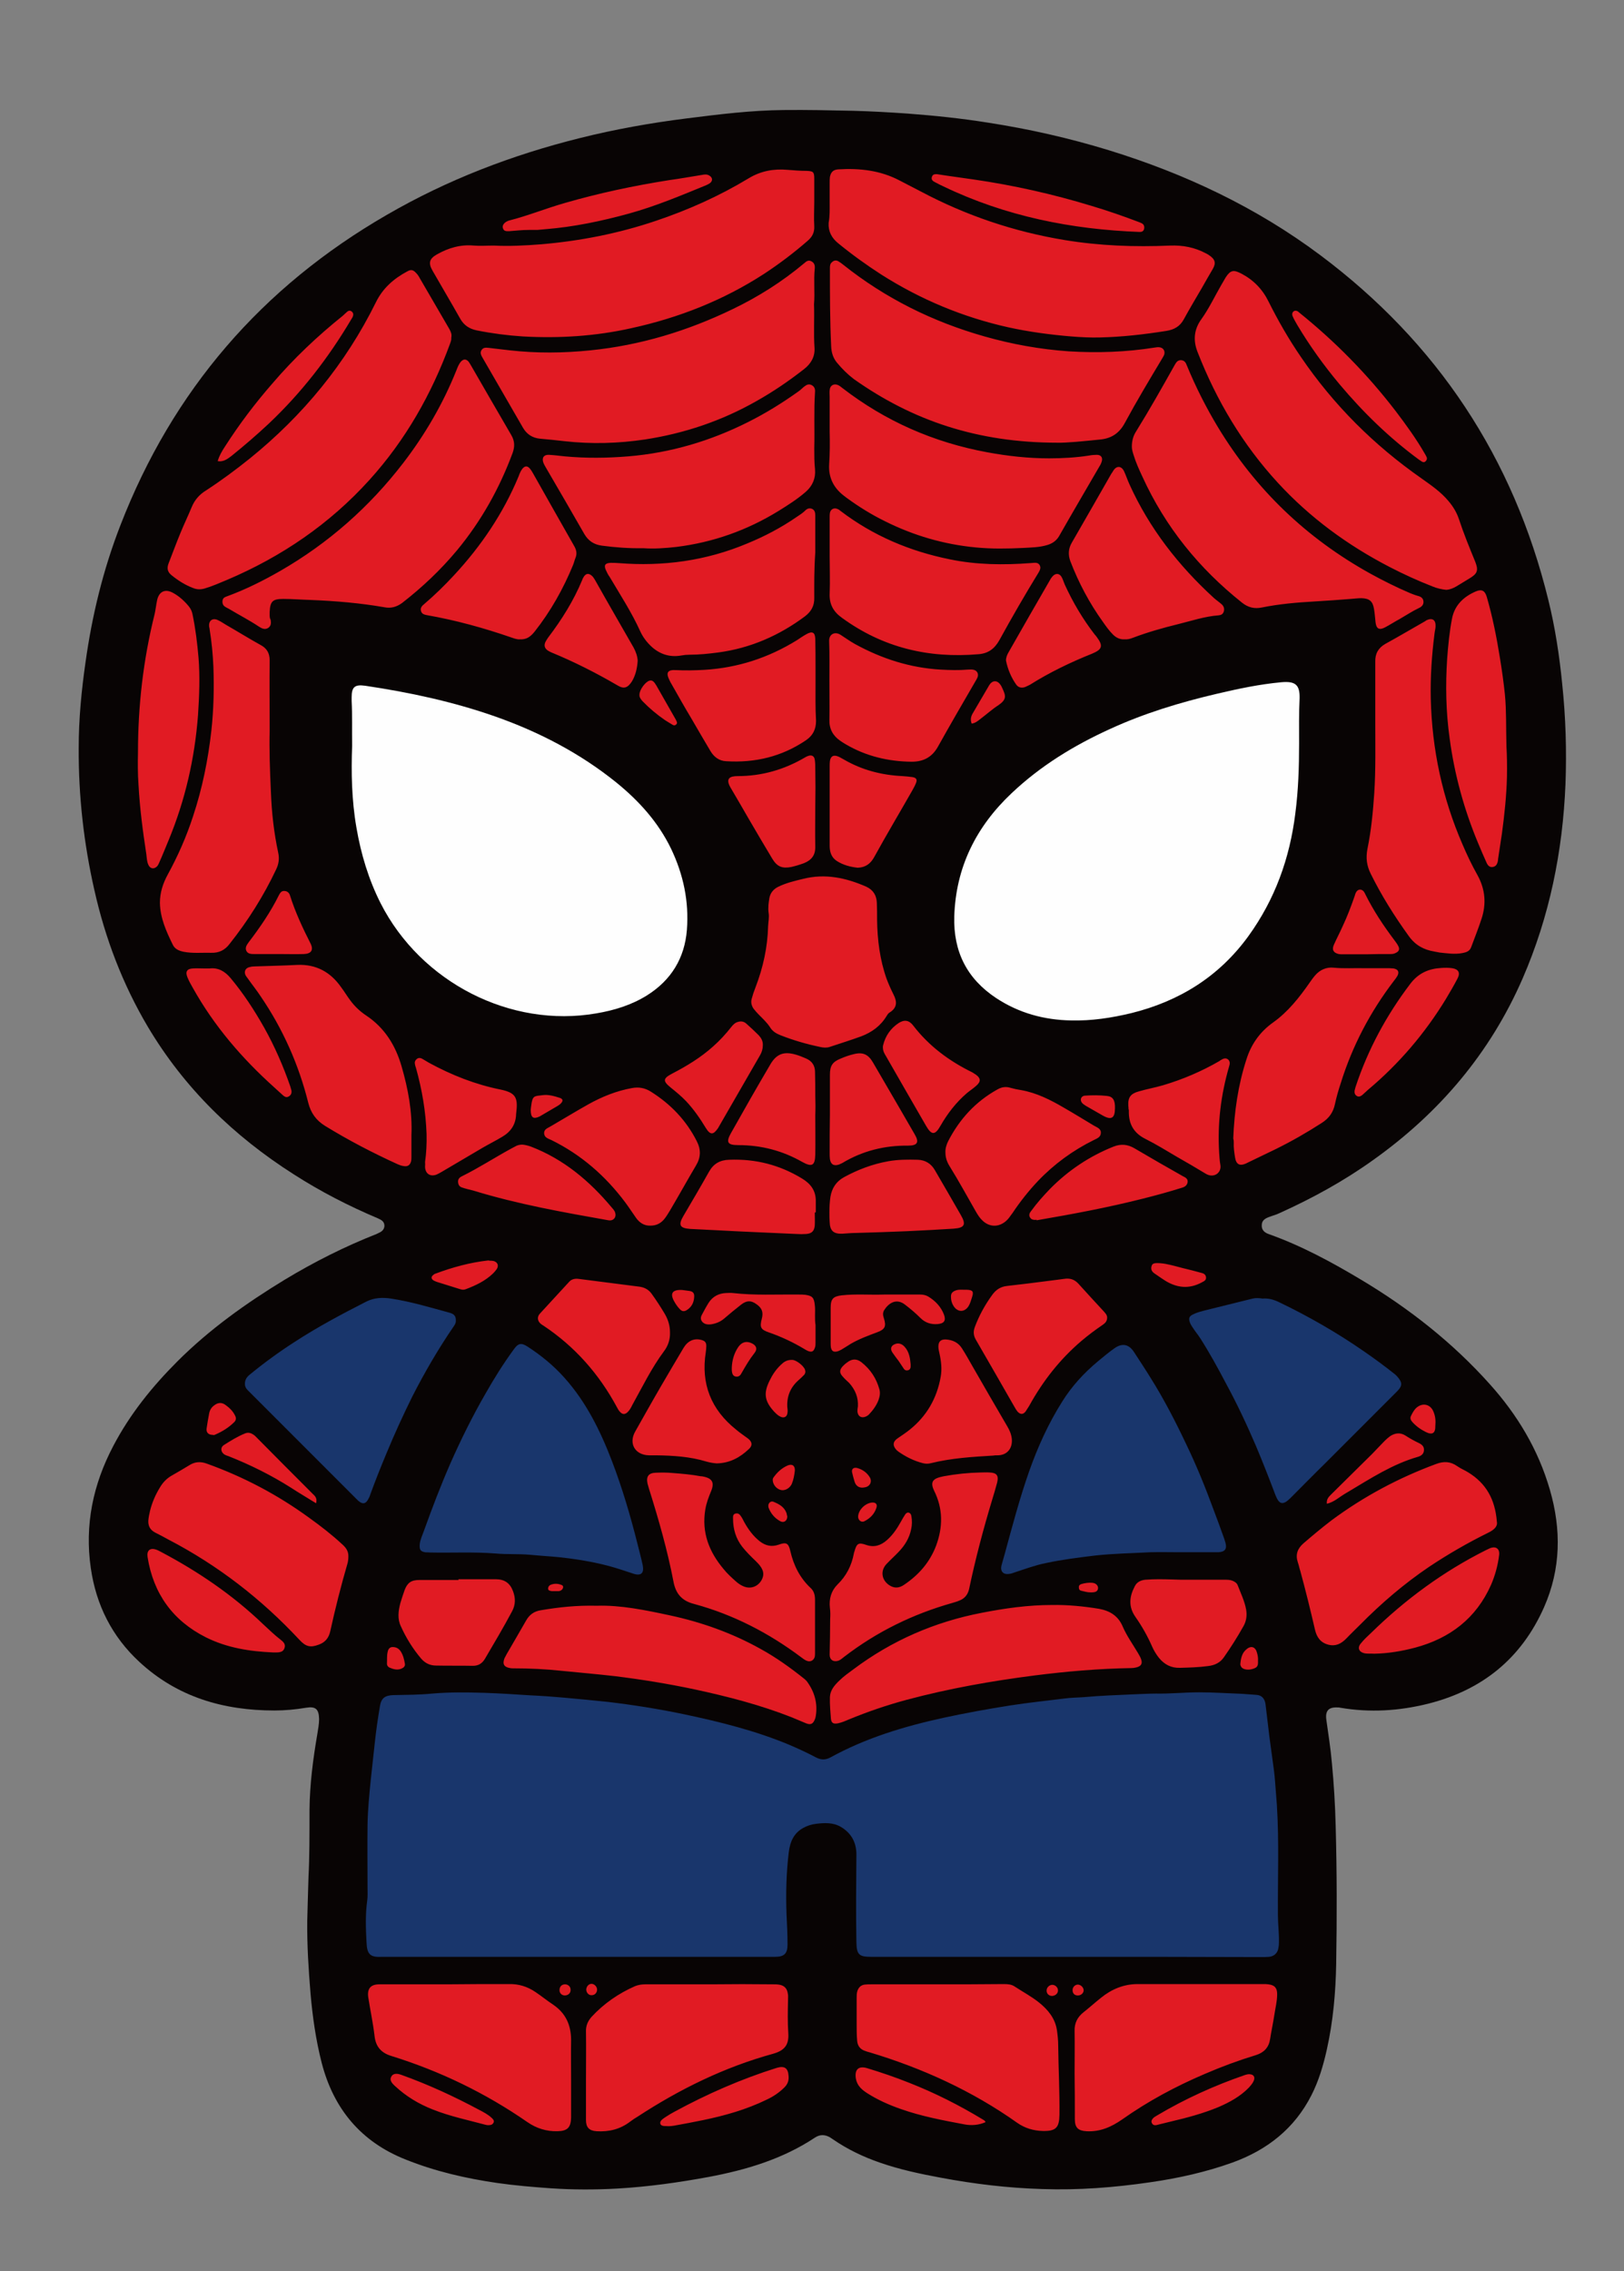 <?xml version="1.0" encoding="utf-8"?>
<!-- Generator: Adobe Illustrator 24.2.0, SVG Export Plug-In . SVG Version: 6.00 Build 0)  -->
<svg version="1.1" id="Layer_1" xmlns="http://www.w3.org/2000/svg" xmlns:xlink="http://www.w3.org/1999/xlink" x="0px" y="0px"
	 viewBox="0 0 643.8 899.8" style="enable-background:new 0 0 643.8 899.8;" xml:space="preserve">
<rect x="0" y="0" width="643.8" height="899.8" fill="#808080" stroke="none"/>
<style type="text/css">
	.st0{fill:#080404;}
	.st1{fill:#E11B23;}
	.st2{fill:#19366C;}
	.st3{fill:#FEFEFE;}
</style>
<g>
	<path class="st0" d="M500.2,485.4c-0.1,1.7,0.8,2.9,2.9,3.6c12.9,4.6,24.9,11.1,36.6,18.1c18.9,11.3,36.1,24.8,50.8,41.2
		c11,12.2,19.3,26,23.9,41.9c4.6,15.8,4.4,31.4-2.3,46.6c-9,20.3-24.5,32.8-45.9,38.2c-11.6,2.9-23.2,3.6-34.9,1.6
		c-0.3-0.1-0.6-0.1-1-0.1c-3.6-0.2-5,1.3-4.5,4.9c0.8,5.7,1.7,11.4,2.2,17.1c0.8,8.4,1.3,16.7,1.5,25.1c0.5,18.1,0.5,36.3,0.2,54.4
		c-0.2,11.4-1.2,22.8-3.7,34c-1.4,6.3-3.2,12.4-6.1,18.1c-6.7,13.2-17.5,21.7-31.3,26.7c-10.6,3.8-21.4,6.2-32.5,7.8
		c-14.3,2.1-28.6,3.2-43,2.7c-13.5-0.4-26.9-2-40.2-4.5c-8.1-1.5-16.1-3.2-23.9-5.9c-6.7-2.3-13-5.3-18.8-9.3
		c-0.4-0.3-0.8-0.5-1.2-0.8c-2-1.1-3.9-1.2-5.9,0.1c-12.8,8.5-27.2,12.8-42.1,15.6c-11.9,2.2-24,3.9-36.1,4.6
		c-8.9,0.5-17.7,0.5-26.6-0.1c-7.1-0.5-14.2-1.1-21.2-2.1c-12.4-1.8-24.6-4.6-36.3-9.3c-17.7-7-28.6-20.1-33.3-38.4
		c-2.3-9-3.6-18.2-4.4-27.4c-0.8-9.6-1.4-19.1-1.3-28.7c0.1-5,0.3-10.1,0.5-17.6c0.4-7.2,0.4-16.9,0.4-26.5
		c0.1-10.1,1.4-20.1,3.1-30c0.3-2,0.7-3.9,0.7-5.9c-0.1-3.9-1.3-5.1-5.1-4.5c-4.2,0.7-8.4,1.1-12.6,1.1c-20.2,0-38.5-5.3-53.6-19.3
		c-10.8-10-17.1-22.5-19.2-37.1c-2.5-17.1,0.9-33.2,8.9-48.4c6.6-12.6,15.4-23.5,25.4-33.5c12.7-12.7,27.3-23.1,42.6-32.4
		c11.6-7,23.7-13.1,36.4-18.1c0.1-0.1,0.3-0.1,0.4-0.2c1.4-0.6,2.6-1.3,2.7-3c0-1.8-1.3-2.4-2.6-3c-11.6-4.9-22.7-10.6-33.3-17.4
		C92.6,450.1,73,431,58.6,406.8c-10-16.9-16.9-35-21.2-54.2c-4.2-18.5-6.3-37.3-6.2-56.3c0-11.4,1.1-22.7,2.7-33.9
		c2.6-18.6,7-36.7,13.8-54.2c20.7-53.5,56.1-94.5,105.7-123.1c24-13.9,49.6-23.7,76.5-30.4c14-3.5,28.1-6,42.4-7.8
		c12.8-1.6,25.5-3.2,38.4-3.3c9.2-0.1,18.4,0.1,27.6,0.3c7.2,0.2,14.4,0.6,21.5,1.1c10.7,0.8,21.3,1.9,31.9,3.6
		c16.2,2.5,32.1,6.1,47.8,10.9c30.2,9.3,58.5,22.6,83.9,41.6c46.4,34.7,76.6,80.3,90.4,136.6c2.7,10.9,4.4,22.1,5.5,33.3
		c1.4,13.2,1.8,26.5,1.3,39.7c-1.1,26.6-6.3,52.4-17,77c-12.9,29.6-33,53.2-59.1,71.8c-11.7,8.4-24.3,15.3-37.4,21.2
		c-1.2,0.6-2.5,0.9-3.8,1.4C501.6,482.7,500.2,483.5,500.2,485.4z"/>
	<path class="st1" d="M328.9,80.4c0-2.6,0-5.3,0-7.9c0-0.8,0-1.6,0.1-2.4c0.4-2,1.4-2.9,3.4-3c8.4-0.5,16.6,0.4,24.2,4.4
		c2.8,1.5,5.7,2.9,8.5,4.4c17.9,9.5,36.9,15.9,56.9,19.2c13.9,2.3,27.8,2.8,41.8,2.2c5.1-0.2,9.8,0.7,14.3,3.1
		c0.4,0.2,0.8,0.4,1.2,0.7c2.4,1.6,2.9,3.1,1.4,5.6c-1.4,2.4-2.8,4.8-4.2,7.3c-2.4,4.1-4.9,8.3-7.2,12.5c-1.5,2.8-3.8,4.1-6.9,4.6
		c-8.8,1.4-17.6,2.4-26.4,2.6c-3.7,0.1-7.5-0.1-11.3-0.4c-8.4-0.7-16.7-1.8-24.9-3.6c-18-4-34.8-11-50.4-20.9
		c-5.9-3.8-11.6-7.9-17.1-12.4c-2.6-2.1-4-4.7-3.8-8.1C329,85.6,328.9,83,328.9,80.4z M187.9,97.3c-5.3-0.5-10.1,0.9-14.7,3.5
		c-3,1.7-3.5,3.4-1.7,6.5c3.6,6.3,7.3,12.5,10.9,18.9c1.5,2.7,3.7,4.1,6.6,4.7c6,1.2,12.1,2,18.3,2.4c14.5,0.8,28.9-0.1,43.1-3.3
		c18.7-4.1,36.3-11,52.5-21.5c6.1-4,11.9-8.4,17.4-13.2c1.7-1.5,2.6-3.2,2.5-5.6c-0.2-3.3,0-6.6,0-9.8c0-3,0-6.1,0-9.1
		c0-2.7-0.4-3-3.1-3.1c-2.5,0-4.9-0.2-7.4-0.4c-5.5-0.5-10.7,0.4-15.6,3.4c-11.6,7-23.9,12.5-36.7,16.8c-14.8,5-30.1,8-45.6,9.3
		c-6.3,0.5-12.6,0.8-18.6,0.5C192.9,97.3,190.4,97.5,187.9,97.3z M178.1,130.3c-3.9-6.7-7.8-13.4-11.7-20.1
		c-0.4-0.8-0.9-1.5-1.5-2.1c-1.1-1.2-2-1.4-3.4-0.6c-5.4,2.9-9.7,6.6-12.5,12.3c-12,24.3-28.9,44.8-49.9,61.8
		c-5.6,4.5-11.4,8.8-17.4,12.7c-2.6,1.6-4.5,3.7-5.7,6.6c-1.4,3.4-3,6.7-4.4,10.1c-1.7,4.1-3.2,8.2-4.8,12.3
		c-0.7,1.9-0.4,3.3,1.2,4.6c2.6,2.1,5.4,3.9,8.6,5.1c1.5,0.6,2.9,0.6,4.4,0.2c3.1-0.9,6-2.2,8.9-3.4c21.7-9.2,40.8-22.2,56.6-39.7
		c14.3-15.8,24.6-34,31.9-53.9c0.3-0.8,0.6-1.7,0.5-2.4C179.2,132.4,178.7,131.4,178.1,130.3z M577.4,232.3c1.7-1,3.4-2.1,5.1-3.1
		c3.2-1.9,3.7-3.2,2.3-6.7c-2.3-5.6-4.6-11.2-6.5-17c-0.9-2.6-2.3-4.9-4.1-7c-3-3.6-6.8-6.2-10.6-8.9
		c-18.9-13.2-34.9-29.1-47.9-48.2c-4.8-7-9-14.3-12.8-21.9c-2.4-4.9-6-8.6-10.8-11.1c-3.1-1.6-4.3-1.4-6.2,1.5
		c-0.6,1-1.2,2.1-1.8,3.1c-2.6,4.5-4.8,9.2-7.8,13.4c-3,4.1-3.4,8.5-1.5,13.2c7.5,19.2,17.9,36.6,31.8,51.7
		c12.7,13.8,27.6,24.7,44.2,33.3c5.6,2.9,11.3,5.5,17.2,7.8c1.7,0.7,3.5,1.1,5.3,1.3C574.9,233.6,576.2,233,577.4,232.3z
		 M436.5,174.1c4.3-0.5,7.3-2.6,9.4-6.5c4.7-8.7,9.8-17.2,14.9-25.7c0.2-0.4,0.5-0.8,0.7-1.3c0.5-1.5-0.3-2.8-1.8-3
		c-0.6-0.1-1.3,0-1.9,0.1c-11.3,1.8-22.7,2.2-34.1,1.5c-11.4-0.8-22.5-2.8-33.4-5.9c-20.5-5.8-39.3-15.1-56-28.4
		c-0.6-0.5-1.3-1-2-1.4c-0.9-0.5-1.7-0.3-2.4,0.3c-0.9,0.7-0.9,1.6-0.9,2.6c0,10.3,0,20.6,0.5,30.9c0.1,2.4,0.8,4.6,2.3,6.4
		c2,2.4,4.2,4.6,6.7,6.5c23.2,16.4,49,25.2,80.7,25.2C422.8,175.5,429.7,174.8,436.5,174.1z M323,106.3c0.1-1.2-0.2-2.2-1.4-2.8
		c-1.2-0.6-2,0.1-2.8,0.8c-8.7,7.3-18.2,13.3-28.4,18.2c-17.8,8.6-36.5,14.3-56.3,16.3c-10.7,1.1-21.4,1.2-32,0
		c-2.9-0.3-5.7-0.7-8.6-1c-1-0.1-2-0.1-2.6,0.9c-0.6,0.9-0.3,1.8,0.2,2.7c5.4,9.4,10.9,18.8,16.3,28.2c1.5,2.5,3.7,3.9,6.6,4.2
		c3.3,0.3,6.5,0.6,9.8,1c10.7,1.2,21.4,0.9,32-0.7c15.6-2.4,30.4-7.4,44.1-15.2c6.6-3.7,12.9-8,18.9-12.7c2.7-2.1,4.3-4.9,4.1-8.3
		c-0.4-5.7,0-11.3-0.2-17.4C323.1,116,322.5,111.1,323,106.3z M449.4,180.3c0.9,3,2.2,5.8,3.5,8.6c9.1,19.9,22.4,36.3,39.5,49.9
		c2.4,1.9,4.9,2.5,7.8,1.9c6.9-1.4,13.9-2,20.9-2.4c4.8-0.3,9.6-0.6,14.3-1c1.4-0.1,2.9-0.3,4.3-0.3c3.2,0.1,4.5,1.2,5,4.3
		c0.3,1.7,0.4,3.5,0.6,5.2c0.3,2.7,1.5,3.3,3.9,2c1.9-1,3.7-2.2,5.6-3.2c2.6-1.5,5-3.1,7.7-4.4c1.1-0.5,1.9-1.3,1.8-2.6
		c-0.1-1.3-1-1.9-2.2-2.2c-1.1-0.3-2.1-0.7-3.1-1.1c-5.4-2.3-10.6-4.9-15.7-7.7c-25.3-14-45.5-33.3-60.5-58.1
		c-4.7-7.8-8.8-15.9-12.3-24.4c-0.4-1.1-0.9-2-2.3-2.1c-1.3,0-1.8,0.7-2.4,1.7c-5,8.9-10,17.8-15.4,26.5c-1.1,1.7-1.7,3.6-1.7,6.1
		C448.7,178,449,179.1,449.4,180.3z M106.9,243.5c0-0.3,0-0.6,0-1c0.2-4.3,1.2-5.2,5.4-5.2c3.6,0,7.2,0.3,10.8,0.4
		c9.8,0.4,19.6,1.2,29.3,2.9c2.6,0.5,4.8-0.1,7-1.7c8-6.2,15.3-13.1,21.8-20.9c9.6-11.6,16.8-24.5,22-38.5c0.9-2.5,0.9-4.7-0.5-7.1
		c-5.4-9.2-10.7-18.5-16.1-27.8c-0.3-0.5-0.6-1-0.9-1.4c-1-1-1.9-1-2.9,0c-0.9,1-1.4,2.3-1.9,3.6c-5.3,13.2-12.4,25.4-21.1,36.7
		c-13.4,17.4-29.6,31.7-48.7,42.7c-6.8,3.9-13.8,7.4-21.2,10.1c-0.9,0.3-1.6,0.7-1.7,1.8c-0.1,1.1,0.3,1.9,1.2,2.4
		c0.4,0.2,0.8,0.5,1.3,0.7c4,2.4,8.1,4.5,12,7.1c1.1,0.7,2.3,1.3,3.6,0.5c1.2-0.8,1.2-2,1-3.2C106.9,244.9,106.9,244.2,106.9,243.5
		C106.8,243.5,106.9,243.5,106.9,243.5z M328.7,184c-0.3,5.1,1.7,9.2,5.7,12.3c0.4,0.3,0.9,0.7,1.3,1c4.8,3.5,9.8,6.6,15.1,9.2
		c11.4,5.7,23.4,9.2,36.1,10.4c6.2,0.6,12.4,0.5,18.7,0.2c3.3-0.2,6.5-0.2,9.7-1.2c1.9-0.6,3.4-1.6,4.5-3.4
		c5.3-9.3,10.7-18.5,16.1-27.8c0.4-0.6,0.7-1.3,0.9-2c0.4-1.5-0.4-2.5-2-2.5c-1,0-2.1,0.1-3.1,0.3c-5.2,0.8-10.5,1.1-15.8,1.1
		c-8.2,0-16.4-0.9-24.5-2.4c-21.2-3.9-40.4-12.3-57.5-25.5c-0.5-0.4-1-0.8-1.6-1.1c-1.7-0.8-3.3,0.1-3.4,2c-0.1,0.9,0,1.8,0,2.6
		c0,4.6,0,9.1,0,13.7C329,175.3,329,179.6,328.7,184z M268.1,216.7c14.6-1.8,28.1-6.6,40.6-14.3c3.7-2.3,7.5-4.7,10.8-7.6
		c2.6-2.3,3.9-5.3,3.6-8.8c-0.3-2.8-0.3-5.6-0.3-8.4c0.2-7.4-0.2-14.9,0.3-22.3c0.1-1.1-0.2-2.1-1.3-2.7c-1.1-0.6-2-0.2-2.9,0.5
		c-0.8,0.6-1.5,1.4-2.4,2c-6.3,4.5-12.9,8.6-19.9,12.1c-14.9,7.5-30.7,12.2-47.4,13.6c-8.5,0.7-16.9,0.8-25.4,0
		c-2.1-0.2-4.1-0.5-6.2-0.6c-2-0.1-2.9,1.2-2.2,3.1c0.3,0.8,0.8,1.6,1.2,2.3c5,8.6,10.1,17.3,15,25.9c1.6,2.8,3.9,4.3,7.1,4.7
		c5.3,0.7,10.6,1.1,16.3,1C259.3,217.5,263.7,217.2,268.1,216.7z M106.9,261.6c0-2.8-1.1-4.7-3.5-6c-4.7-2.6-9.2-5.4-13.9-8.1
		c-1-0.6-2-1.3-3.1-1.8c-2-1-3.7,0.1-3.5,2.4c0,0.4,0.2,0.8,0.2,1.2c0.8,5,1.3,10,1.5,15c0.3,8.4,0.1,16.8-0.8,25.1
		c-1.3,11.6-3.6,23-7.3,34.1c-2.6,8-6,15.7-10,23c-1.9,3.5-3.1,7.1-3.1,11.2c0.1,6,2.5,11.3,5.1,16.6c0.8,1.7,2.4,2.4,4.3,2.8
		c3.6,0.7,7.3,0.3,11,0.4c3,0.1,5.4-1.1,7.2-3.5c7.3-9.2,13.5-19,18.5-29.6c1-2.1,1.3-4.2,0.8-6.5c-1.7-7.9-2.6-15.9-2.9-24
		c-0.4-8.6-0.7-17.2-0.5-24.3C106.9,279.2,106.8,270.4,106.9,261.6z M544.8,314.2c-0.5,7.4-1.2,14.8-2.7,22.1
		c-0.7,3.6-0.3,6.7,1.3,9.9c4.3,8.7,9.4,16.8,15.1,24.7c2.6,3.6,5.9,5.4,10.1,6.1c0.7,0.1,1.4,0.3,2.1,0.4c3,0.3,6,0.8,9.1,0.2
		c1.5-0.3,2.8-0.7,3.4-2.3c1.4-3.8,2.9-7.5,4.1-11.2c2-6,1.5-11.8-1.6-17.4c-2.2-3.9-4.1-7.9-5.9-12.1c-8-18.4-12.1-37.6-12.6-57.7
		c-0.2-8.7,0.4-17.4,1.5-26c0.1-0.9,0.4-1.9,0.4-2.8c0.1-2.5-1.3-3.4-3.5-2.4c-0.2,0.1-0.4,0.2-0.6,0.4c-5.3,3-10.5,6.1-15.8,9
		c-2.8,1.6-4.1,3.9-4,7.1c0,8,0,16,0,24C545.2,295.5,545.4,304.8,544.8,314.2z M371.3,786.2c-8.6,0-17.3,0-25.9,0
		c-0.9,0-1.8,0-2.6,0.1c-1.5,0.2-2.4,1.1-2.9,2.5c-0.3,0.9-0.3,1.9-0.3,2.8c0,3.4,0,6.7,0,10.1c0,2.3,0,4.6,0.2,6.9
		c0.2,2.1,1.3,3.4,3.2,4c0.5,0.2,1.1,0.4,1.6,0.5c21,6.3,40.8,15.3,58.7,28c3,2.1,6.4,3.1,10.1,3.2c5.2,0.1,6.5-1.3,6.6-6.4
		c0.1-9.1-0.4-18.2-0.5-27.3c0-2.1-0.2-4.1-0.5-6.2c-0.7-4.7-3.5-8.1-7.1-11c-3-2.4-6.4-4.2-9.6-6.3c-1.3-0.9-2.8-1-4.4-1
		C389,786.2,380.1,786.2,371.3,786.2C371.3,786.2,371.3,786.2,371.3,786.2z M281.5,786.2c-8.6,0-17.1,0-25.7,0c-1.4,0-2.7,0.2-4,0.7
		c-6.6,2.9-12.4,6.9-17.3,12.2c-1.5,1.7-2.3,3.6-2.2,5.9c0.1,6.2,0,12.5,0,18.7c0,5.4,0,10.9,0,16.3c0,2.9,1.3,4.2,4.2,4.4
		c4.9,0.3,9.4-0.8,13.3-3.8c0.9-0.7,2-1.4,3-2c16.7-10.9,34.4-19.6,53.7-24.9c4.6-1.3,6.3-3.6,6-8.1c-0.3-4.5-0.2-8.9-0.1-13.4
		c0-0.8,0.1-1.6-0.1-2.4c-0.3-2.1-1.5-3.2-3.6-3.5c-0.6-0.1-1.3-0.1-1.9-0.1C298.5,786.1,290,786.1,281.5,786.2
		C281.5,786.1,281.5,786.2,281.5,786.2z M177,786.2c-8.9,0-17.7,0-26.6,0c-3.5,0-4.9,1.7-4.4,5.2c0.8,5.1,1.9,10.2,2.5,15.4
		c0.5,4.2,2.7,6.6,6.7,7.8c19.3,6,37.3,14.7,53.9,26.2c3.6,2.5,7.6,3.7,11.9,3.6c3.9-0.1,5.3-1.4,5.4-5.4c0-4.9,0-9.8,0-14.6
		c0-5.4-0.1-10.7,0-16.1c0-5.9-2.1-10.7-7.2-14.1c-2.4-1.6-4.6-3.4-7-5c-3.1-2.1-6.6-3.2-10.4-3.1
		C193.4,786.1,185.2,786.1,177,786.2C177,786.1,177,786.1,177,786.2z M426.1,839.6c0,3.4,1.3,4.6,4.6,4.8c5.4,0.3,9.9-1.7,14.2-4.7
		c10.2-7.2,21.2-13.1,32.7-18c6.7-2.9,13.5-5.4,20.4-7.5c3.1-1,5-3,5.5-6.3c0.5-3.2,1.2-6.4,1.7-9.7c0.4-2.7,1.1-5.3,1.1-8.1
		c0-2.5-1-3.6-3.5-3.9c-0.6-0.1-1.3-0.1-1.9-0.1c-7.4,0-14.9,0-22.3,0c-9.2,0-18.4,0-27.6,0c-5.5,0-10.3,2-14.5,5.4
		c-2.4,1.9-4.6,3.9-7,5.8c-2.4,1.9-3.6,4.3-3.5,7.4c0.1,5.6,0,11.2,0,16.8C426.1,827.6,426.1,833.6,426.1,839.6z M582.1,583.4
		c-1.4-0.9-3-1.5-4.4-2.5c-2.7-1.9-5.3-2-8.3-0.9c-14.9,5.5-28.8,12.9-41.6,22.4c-3.8,2.9-7.5,6-11.1,9.1c-2.4,2.1-3.2,4.5-2.2,7.5
		c0.4,1.1,0.6,2.3,1,3.5c2.1,7.7,4,15.4,5.8,23.2c0.7,3,2.2,5.1,5.2,5.9c2.9,0.8,5.1-0.3,7.1-2.3c1.8-1.9,3.7-3.7,5.6-5.6
		c8.4-8.5,17.4-16.2,27.3-22.9c7.5-5,15.3-9.5,23.4-13.5c2.3-1.1,3.9-2.5,3.5-4.4C592.7,594,589.1,587.7,582.1,583.4z M135.6,611.8
		c-4.1-3.8-8.5-7.2-13.1-10.5c-12.5-9.1-26-16.2-40.5-21.4c-2.4-0.9-4.7-0.8-6.9,0.6c-2.3,1.4-4.5,2.7-6.8,4c-2.2,1.2-3.8,2.9-5,5
		c-1.7,2.8-3,5.8-3.8,9c-0.3,1.3-0.6,2.6-0.7,4c-0.1,2.2,0.8,3.7,2.7,4.7c1.8,0.9,3.5,1.8,5.3,2.8c19.6,10.2,36.8,23.5,51.9,39.7
		c2.5,2.7,4.3,3.2,7.7,1.9c2.5-0.9,3.9-2.6,4.5-5.2c2-9.1,4.3-18.2,6.9-27.1c0.2-0.8,0.3-1.6,0.3-2.6
		C138.2,614.6,137.1,613.1,135.6,611.8z M389.2,639c-18.7,3.6-35.7,11-50.9,22.4c-1.9,1.4-3.9,2.8-5.6,4.5c-1.9,1.8-3.6,3.8-3.7,6.5
		c-0.1,2.9,0.2,5.7,0.4,8.6c0.2,1.7,1,2.1,2.7,1.8c1.5-0.3,2.9-0.9,4.3-1.5c7.5-3.1,15.1-5.7,22.9-7.8c16.8-4.5,33.8-7.5,51-9.7
		c12.7-1.6,25.4-2.7,38.2-2.9c0.7,0,1.4-0.1,2.1-0.3c1.9-0.5,2.4-1.6,1.7-3.4c-0.3-0.8-0.8-1.6-1.2-2.3c-2-3.4-4.4-6.7-6-10.4
		c-1.8-4.3-5.1-6.3-9.5-7.1c-6.2-1-12.4-1.6-18.5-1.5C407.6,635.9,398.4,637.2,389.2,639z M214.3,638c-2.5,0.4-4.4,1.7-5.7,4
		c-2.5,4.4-5.1,8.8-7.7,13.3c-0.3,0.6-0.6,1.1-0.9,1.7c-0.9,2.3-0.2,3.5,2.2,3.9c0.4,0.1,0.8,0.1,1.2,0.1c6.5,0,12.9,0.3,19.4,1
		c7,0.7,14,1.3,21,2.1c10.5,1.3,21,3,31.4,5.2c13,2.8,25.9,6.1,38.4,11c2,0.8,4,1.7,6,2.5c1.8,0.7,2.7,0.2,3.4-1.5
		c0.2-0.4,0.3-0.9,0.4-1.4c0.8-5.1-0.5-9.6-3.5-13.7c-0.3-0.4-0.7-0.7-1-1c-5.5-4.4-11.2-8.5-17.4-11.9c-11.3-6.3-23.4-10.6-36-13.3
		c-9.8-2.1-19.5-4.1-28.9-3.8C228.5,636,221.4,636.8,214.3,638z M304.5,366.9c-0.2,8.4-2,16.5-5,24.3c-0.6,1.5-1.1,3-1.5,4.5
		c-0.4,1.4-0.1,2.7,0.7,3.9c0.7,0.9,1.4,1.7,2.2,2.5c1.5,1.5,3.1,3,4.3,4.8c1,1.7,2.5,2.6,4.3,3.3c5.1,2,10.3,3.5,15.6,4.6
		c1.2,0.3,2.6,0.4,3.8,0c4.2-1.4,8.4-2.7,12.5-4.2c4.2-1.6,7.7-4.1,10.1-8.1c0.3-0.5,0.6-1,1.1-1.3c3.1-1.9,3.1-4.3,1.6-7.2
		c-1-2-1.9-4-2.7-6.1c-2.7-7.6-3.7-15.5-3.8-23.5c0-2.2,0-4.5-0.1-6.7c-0.1-2.9-1.4-5.1-4.2-6.4c-8-3.5-16.2-5.3-25-3.1
		c-3.3,0.8-6.7,1.6-9.8,3.1c-1.9,0.9-3.2,2.4-3.6,4.5c-0.3,1.9-0.6,3.8-0.3,5.9C305,363.4,304.6,365.1,304.5,366.9z M328.9,220.5
		c0,4.9,0.2,9.8,0,14.6c-0.2,4.3,1.5,7.3,4.9,9.7c16.2,11.8,34.3,16.1,54.1,14.4c3.9-0.3,6.4-2.2,8.3-5.6c5-9.1,10.2-18.1,15.6-26.9
		c0.5-0.9,0.9-1.7,0.4-2.7c-0.5-1-1.5-1.1-2.5-1c-0.4,0-0.8,0.1-1.2,0.1c-10.7,0.8-21.4,0.7-32-1.5c-15.8-3.2-30.3-9.3-43.2-19.1
		c-0.4-0.3-0.7-0.6-1.2-0.8c-1.4-0.7-2.8,0-3.1,1.5c-0.1,0.5-0.1,1.1-0.1,1.7C328.9,210.1,328.9,215.3,328.9,220.5
		C328.9,220.5,328.9,220.5,328.9,220.5z M323.2,204.2c0-1.1-0.2-2.1-1.3-2.6c-1-0.4-1.9-0.1-2.6,0.6c-1.1,1.1-2.4,1.9-3.6,2.7
		c-6.1,4.2-12.6,7.6-19.4,10.4c-16.4,6.9-33.4,9.2-51.1,7.8c-1-0.1-2.1-0.1-3.1-0.1c-2.2,0.1-2.8,0.9-1.9,2.9
		c0.4,0.9,0.9,1.9,1.5,2.7c4.2,7.1,8.7,14,12.1,21.5c1.1,2.4,2.7,4.5,4.7,6.3c3.3,2.9,7.2,4.1,11.6,3.3c1.1-0.2,2.2-0.3,3.3-0.3
		c3.8,0,7.6-0.4,11.4-0.9c12.7-1.7,24.1-6.7,34.3-14.3c2.5-1.9,3.8-4.2,3.7-7.4c0-5.3-0.1-10.5,0.4-17.9
		C323.2,215.5,323.2,209.8,323.2,204.2z M159.2,422.5c-2.4-8.3-6.7-15.3-14.1-20.2c-2.4-1.6-4.5-3.6-6.2-5.9
		c-1.3-1.7-2.4-3.6-3.7-5.3c-4.2-6-9.9-9.1-17.3-8.8c-5.7,0.3-11.3,0.4-17,0.6c-0.7,0-1.4,0.1-2.1,0.3c-1.5,0.4-2.1,1.7-1.5,3.1
		c0.3,0.6,0.7,1,1.1,1.6c1.6,2.3,3.4,4.5,4.9,6.8c8.8,12.9,15.1,27,18.9,42.2c1,4,3.1,7,6.7,9.2c9.3,5.7,18.9,10.7,28.8,15.2
		c0.7,0.3,1.5,0.6,2.3,0.7c1.7,0.3,2.6-0.4,3-2c0.1-0.5,0.1-1.1,0.1-1.7c0-2.8,0-5.6,0-8.5C163.5,440.5,161.8,431.5,159.2,422.5z
		 M489.1,452.8c-0.1,1.9,0.2,3.8,0.5,5.7c0.4,2.8,1.8,3.6,4.3,2.5c0.2-0.1,0.4-0.2,0.6-0.3c3.7-1.8,7.5-3.6,11.2-5.4
		c6.3-3.1,12.4-6.6,18.3-10.4c2.8-1.8,4.5-4.1,5.2-7.4c0.6-2.8,1.4-5.6,2.3-8.3c4.6-14.8,11.7-28.3,21.1-40.6c0.5-0.6,1-1.3,1.4-2
		c0.8-1.6,0.2-2.6-1.6-2.9c-0.9-0.1-1.8-0.1-2.6-0.1c-3,0-5.9,0-8.9,0c-4.1-0.1-8.1,0.2-12.2-0.2c-2.8-0.3-5.4,0.8-7.3,3
		c-0.8,0.9-1.5,1.9-2.2,2.9c-4.1,5.9-8.6,11.6-14.5,15.8c-5.2,3.7-8.7,8.6-10.6,14.7c-3.3,10.2-4.8,20.7-5.2,31.3
		C489.1,451.7,489.1,452.2,489.1,452.8z M323.1,644.3c0-3.4,0-6.9,0-10.3c0-1.8-0.3-3.5-1.7-4.8c-4.3-4-6.8-9-8.1-14.7
		c-0.7-3.1-1.6-3.6-4.6-2.5c-2.9,1-5.3,0.4-7.6-1.4c-2.6-2.1-4.5-4.7-6.1-7.6c-0.4-0.8-0.8-1.6-1.3-2.3c-0.5-0.8-1.2-1.3-2.2-1
		c-1,0.3-0.9,1.2-0.9,2c0,4.1,1.1,7.9,3.7,11.2c1.6,2,3.4,3.8,5.3,5.6c1,1,2,2,2.6,3.4c0.5,1.1,0.5,2.2,0.1,3.3
		c-1.3,3.3-4.7,4.7-7.8,3.2c-0.9-0.4-1.8-1-2.6-1.7c-1.8-1.6-3.6-3.2-5.1-5.1c-5.7-6.8-8.7-14.4-7.2-23.5c0.4-2.5,1.3-4.9,2.3-7.3
		c1.4-3.4,0.5-5.1-3.2-5.8c-0.3-0.1-0.6-0.1-0.9-0.1c-3.7-0.7-7.4-1-11.2-1.3c-2.2-0.2-4.5-0.2-6.7-0.1c-2.8,0.1-3.8,1.5-3.2,4.3
		c0.2,0.7,0.4,1.4,0.6,2.1c3.8,12.1,7.3,24.3,9.7,36.8c0.9,4.8,3.4,7.6,8.2,8.8c15.5,4.2,29.6,11.5,42.4,21.1
		c0.7,0.5,1.4,1.1,2.2,1.4c1.4,0.6,2.8-0.1,3.2-1.6c0.1-0.5,0.1-1.1,0.1-1.7C323.1,651.2,323.1,647.8,323.1,644.3
		C323.1,644.3,323.1,644.3,323.1,644.3z M374.1,584.9c-0.9,0.2-1.9,0.4-2.8,0.8c-1.5,0.7-2,1.7-1.6,3.3c0.1,0.5,0.4,1.1,0.6,1.6
		c3.6,7.2,3.5,14.5,0.8,21.8c-2.5,6.6-6.9,11.6-12.7,15.5c-1.9,1.3-3.8,1.5-5.8,0.2c-3.1-2-3.7-5.7-1.2-8.4c1.6-1.7,3.3-3.2,4.9-4.9
		c2.4-2.5,4.2-5.4,4.9-8.9c0.4-1.7,0.4-3.5,0.1-5.2c-0.1-0.7-0.4-1.2-1.1-1.4c-0.6-0.1-1.1,0.3-1.4,0.8c-0.6,0.9-1.1,1.8-1.6,2.7
		c-1.5,2.7-3.2,5.3-5.6,7.4c-2.4,2.1-5,3-8.2,1.9c-3.1-1.1-3.8-0.6-4.7,2.7c-0.1,0.2-0.2,0.5-0.2,0.7c-0.9,4.8-3,8.9-6.5,12.3
		c-2.5,2.5-3.4,5.7-3,9.2c0.2,1.5,0.2,3,0.1,4.5c0,4.7-0.1,9.4-0.2,14.1c0,2,1.4,3,3.4,2.4c0.9-0.3,1.6-1,2.4-1.6
		c12.9-9.9,27.2-16.9,42.8-21.3c0.9-0.3,1.8-0.5,2.7-0.9c2.2-0.8,3.5-2.4,4-4.7c2.5-11.9,5.6-23.6,9.1-35.2c0.7-2.3,1.4-4.6,2-6.9
		c0.7-2.8-0.2-3.9-3-4c-1.2-0.1-2.4,0-3.6,0C383.9,583.5,379,584,374.1,584.9z M449.1,252.7c5.8-2.2,11.8-3.9,17.9-5.4
		c5.3-1.3,10.6-3.1,16.1-3.5c1-0.1,1.7-0.5,2-1.4c0.4-1.1,0.1-2.1-0.7-2.9c-1-0.9-2.2-1.7-3.2-2.6c-14-12.8-25.5-27.5-33.4-44.9
		c-0.8-1.7-1.4-3.6-2.2-5.3c-1-2.1-2.9-2.3-4.2-0.3c-0.3,0.5-0.6,1-0.9,1.4c-5.2,9.1-10.4,18.2-15.6,27.2c-1.4,2.4-1.5,4.8-0.6,7.3
		c3.3,8.6,7.6,16.7,13,24.2c1.2,1.7,2.4,3.4,3.9,4.9c1.2,1.2,2.7,2,4.5,1.9C447,253.4,448.1,253.1,449.1,252.7z M211.9,250.3
		c6.4-8.1,11.4-17,15.3-26.5c0.4-1,0.6-2,1-2.9c0.6-1.6,0.3-3.1-0.6-4.6c-5.4-9.5-10.8-19-16.2-28.6c-0.4-0.7-0.8-1.4-1.3-2
		c-1-1.2-2-1.2-3,0c-0.7,0.9-1.1,1.9-1.5,3c-6.1,14.7-14.9,27.7-25.7,39.3c-3.7,4-7.6,7.8-11.7,11.3c-0.9,0.7-1.7,1.6-1.3,2.8
		c0.3,1.1,1.2,1.4,2.2,1.6c11.5,2,22.7,5.1,33.7,8.9c1.1,0.4,2.3,0.8,3.3,0.7C208.6,253.4,210.1,252.5,211.9,250.3z M328.8,285.2
		c-0.1,3.6,1.4,6.3,4.3,8.3c0.7,0.5,1.5,1,2.2,1.4c8,4.7,16.8,6.8,26.1,6.9c4.8,0,8.2-1.9,10.5-6.1c4.8-8.6,9.8-17.2,14.8-25.8
		c0.3-0.5,0.6-1,0.8-1.5c0.6-1.5-0.2-2.9-1.9-3.1c-0.6-0.1-1.3,0-1.9,0c-3.6,0.3-7.2,0.2-10.8,0c-12.1-0.7-23.3-4.3-33.9-10.1
		c-2-1.1-3.9-2.5-5.8-3.7c-2.2-1.4-4.6-0.3-4.5,2.5c0.2,5.3,0.1,10.5,0.1,15.8C328.8,275,328.9,280.1,328.8,285.2z M323.3,270.3
		c0-1.8,0-3.7,0-5.5c0-3.9,0-7.8-0.1-11.7c-0.1-2.6-1.2-3.1-3.4-1.9c-1.3,0.7-2.6,1.6-3.8,2.4c-11.3,7-23.5,11-36.8,11.8
		c-3.8,0.2-7.5,0.3-11.2,0.1c-3.4-0.2-4.1,1-2.6,4c0.2,0.5,0.5,1,0.8,1.5c2.6,4.6,5.2,9.2,7.9,13.7c2.5,4.3,5,8.6,7.5,12.8
		c1.4,2.4,3.5,4,6.3,4.1c11.4,0.7,22-1.8,31.6-8.3c2.8-1.9,4-4.4,4-7.7C323.2,280.5,323.3,275.4,323.3,270.3
		C323.3,270.3,323.3,270.3,323.3,270.3z M54.9,310.8c0.5,9.3,1.7,18.4,3.1,27.6c0.2,1.4,0.2,2.9,0.8,4.2c0.7,1.7,2.4,1.9,3.6,0.5
		c0.3-0.4,0.5-0.8,0.7-1.3c1.3-2.9,2.5-5.9,3.7-8.8c6.6-15.9,10.4-32.5,11.7-49.7c0.5-7.6,0.8-15.2,0.2-22.7
		c-0.5-5.8-1.2-11.6-2.4-17.3c-0.2-1.1-0.7-2.1-1.4-3c-1.8-2.2-3.9-4.1-6.3-5.4c-3.1-1.7-5.5-0.6-6.3,2.8c-0.4,1.9-0.6,3.8-1,5.6
		c-4.5,18-6.6,36.3-6.6,54.8C54.6,302.3,54.6,306.5,54.9,310.8z M596.6,275.3c-0.5-4.9-1.2-9.8-2-14.7c-1.3-8.1-2.9-16.2-5.2-24.1
		c-0.7-2.4-1.9-3.2-4.3-2.2c-4.9,2.1-8.5,5.5-9.5,10.9c-1,5.2-1.5,10.4-1.9,15.7c-0.7,10.6-0.5,21.2,1,31.8
		c1.9,14.2,5.7,28,11.2,41.2c1.1,2.7,2.3,5.4,3.5,8.1c0.5,1,1.2,1.7,2.4,1.5c1.1-0.2,1.6-0.9,1.9-1.9c0.1-0.5,0.2-0.9,0.2-1.4
		c0.5-3.3,1-6.6,1.5-9.9c1-7.4,1.8-14.9,2-22.4c0.1-4.5,0-8.9-0.2-12.1C597,288,597.2,281.6,596.6,275.3z M263.5,482.8
		c0.8-1,1.4-2.1,2.1-3.2c3.5-5.9,6.8-11.9,10.3-17.8c2-3.3,2-6.4,0.3-9.7c-4.2-8.3-10.4-14.7-18.2-19.6c-2.4-1.5-4.8-1.9-7.5-1.4
		c-6.1,1.1-11.8,3.4-17.2,6.4c-5,2.8-9.9,5.8-14.9,8.7c-1.1,0.7-2.7,1.1-2.7,2.7c0,1.8,1.6,2.2,2.9,2.8
		c11.8,5.8,21.4,14.2,29.2,24.6c1.5,2,2.9,4.2,4.4,6.3c1.4,1.9,3.2,3.1,5.7,3C260.3,485.6,262.1,484.6,263.5,482.8z M376.6,462.3
		c3.6,5.8,6.9,11.9,10.3,17.8c0.7,1.2,1.5,2.5,2.6,3.5c2.8,2.7,6.6,2.7,9.5,0c1-0.9,1.6-2,2.4-3c3-4.5,6.4-8.8,10.1-12.7
		c6.4-6.7,13.8-12.1,22.1-16.2c1.2-0.6,2.7-1.1,2.8-2.7c0.2-1.8-1.5-2.3-2.7-3c-4-2.4-7.9-4.8-11.9-7.1c-5.3-3.1-10.8-5.9-17-7
		c-1.4-0.2-2.8-0.5-4.2-0.9c-1.9-0.6-3.6-0.3-5.3,0.7c-8.6,4.8-14.9,11.7-19.4,20.4c-0.7,1.4-1.2,3-1.1,4.6
		C374.8,458.8,375.5,460.6,376.6,462.3z M437.5,519.5c-3.3-3.6-6.6-7.1-9.9-10.8c-1.6-1.8-3.5-2.4-5.8-2c-2,0.3-4.1,0.5-6.2,0.8
		c-5.5,0.7-10.9,1.4-16.4,2c-2.6,0.3-4.4,1.5-5.9,3.6c-2.9,4-5.2,8.2-6.9,12.8c-0.6,1.7-0.5,3.2,0.4,4.8
		c5.1,8.8,10.2,17.7,15.3,26.6c0.4,0.7,0.8,1.4,1.3,2c1.1,1.2,2.2,1.2,3.2-0.1c0.5-0.7,0.9-1.5,1.4-2.2c5.4-9.8,12.2-18.5,20.8-25.8
		c2.6-2.2,5.4-4.3,8.2-6.2c1-0.7,1.9-1.4,1.9-3C438.9,521,438.2,520.3,437.5,519.5z M263.5,520.5c-1.6-2.7-3.3-5.3-5.1-7.8
		c-1.1-1.6-2.7-2.6-4.8-2.9c-8.1-1-16.1-2.1-24.2-3.1c-1.5-0.2-2.9,0.1-3.9,1.3c-3.8,4.2-7.7,8.3-11.5,12.5c-0.8,0.9-1,2-0.4,3.1
		c0.4,0.7,1.1,1.2,1.8,1.6c12.5,8.3,22.1,19.2,29.2,32.4c0.3,0.6,0.7,1.3,1.2,1.8c1,1.1,2,1.1,3.1,0c0.8-0.8,1.3-1.8,1.8-2.8
		c4-7.2,7.6-14.6,12.5-21.2c1.7-2.2,2.5-4.8,2.4-7.5C265.6,525.1,264.8,522.7,263.5,520.5z M181.8,626c-5.2,0-10.4,0-15.6,0
		c-3.2,0-4.7,1.1-5.8,4c-0.6,1.7-1.2,3.5-1.7,5.2c-0.8,3.1-1.2,6.2,0.2,9.1c2.1,4.7,4.8,9,8.1,12.9c1.6,1.8,3.5,2.7,5.9,2.7
		c4.9,0.1,9.7,0,14.6,0.1c2.1,0,3.6-0.9,4.7-2.7c3.7-6.3,7.4-12.5,10.8-18.9c1.4-2.6,1.4-5.2,0.4-7.9c-1.2-3.3-3.4-4.8-6.9-4.8
		c-4.9,0-9.9,0-14.8,0C181.8,626,181.8,626,181.8,626z M465,625.8c-3.7-0.1-7.3-0.2-11,0.1c-1.9,0.2-3.4,1-4.2,2.7
		c-2.1,4-2.5,8,0.3,12c2.6,3.7,4.8,7.6,6.6,11.7c0.7,1.6,1.6,3.1,2.7,4.5c2.1,2.6,4.8,4.1,8.3,4c3.8-0.1,7.5-0.2,11.2-0.7
		c2.6-0.3,4.8-1.3,6.3-3.5c2.8-4,5.4-8.1,7.8-12.4c1.1-2,1.4-4.2,1-6.5c-0.6-3.3-2.1-6.4-3.3-9.5c-0.3-0.9-1.1-1.5-2.1-1.9
		c-1-0.4-2-0.4-3.1-0.4c-5,0-9.9,0-14.9,0C468.8,625.9,466.9,625.9,465,625.8z M328.9,484.1c0.1,3.5,1.5,4.8,4.9,4.7
		c1.8-0.1,3.7-0.3,5.5-0.3c6.8-0.2,13.6-0.4,20.3-0.7c6.1-0.3,12.3-0.6,18.4-1c4.4-0.3,5.1-1.6,2.9-5.4c-3.4-6-6.9-11.9-10.3-17.8
		c-1.5-2.6-3.8-4-6.8-4.1c-3.9-0.1-7.8-0.1-11.7,0.6c-6.2,1.1-12,3.3-17.5,6.3c-3.1,1.7-4.8,4.3-5.4,7.8c-0.3,2.1-0.4,4.1-0.4,6.2
		C328.8,481.6,328.8,482.8,328.9,484.1z M323.4,480.3c0-1.4,0-2.9,0-4.3c0.1-4.2-2-7-5.5-9.1c-8.9-5.4-18.4-7.8-28.8-7.4
		c-3.6,0.1-6.2,1.5-8,4.7c-3.3,5.9-6.8,11.8-10.2,17.6c-2.1,3.6-1.4,4.8,2.7,5.1c3.3,0.2,6.7,0.3,10,0.5c10.7,0.6,21.4,1,32,1.5
		c1.4,0.1,2.7,0.1,4.1,0c2.2-0.2,3.1-1.2,3.3-3.4c0.1-1.7,0-3.3,0-5C323.2,480.3,323.3,480.3,323.4,480.3z M296.9,574.1
		c1.5-1.4,1.3-2.8-0.3-4.1c-1.6-1.2-3.3-2.3-4.8-3.6c-9.9-7.9-14-18.1-12-30.7c0.1-0.8,0.2-1.6,0.2-2.4c0-1.4-0.5-2-1.9-2.4
		c-2.9-0.8-5.4,0.3-7.1,3.1c-3,5-5.9,10-8.9,15.1c-3.5,6-6.9,12.1-10.3,18.1c-2.7,4.8,0,9.3,5.5,9.4c1,0,1.9,0,2.9,0
		c6.7,0.1,13.4,0.5,19.9,2.5c1.4,0.4,2.8,0.6,4,0.7C289.4,579.7,293.4,577.4,296.9,574.1z M395.2,576.6c3.9,0.1,6.3-2.6,5.9-6.6
		c-0.2-1.8-0.9-3.4-1.8-4.9c-4.7-8-9.3-16-13.9-24c-1.3-2.3-2.6-4.6-4-6.8c-1.5-2.4-3.7-3.4-6.4-3.6c-2-0.1-3,0.8-3,2.8
		c0,0.9,0.2,1.7,0.4,2.6c0.7,3.1,1.1,6.3,0.5,9.5c-1.5,8.4-5.5,15.4-12.2,20.8c-1.6,1.3-3.2,2.3-4.9,3.5c-1.9,1.3-2,2.9-0.4,4.6
		c0.2,0.2,0.5,0.4,0.7,0.6c3,2.1,6.2,3.7,9.7,4.6c1.1,0.3,2.2,0.3,3.3,0c8.1-2,16.4-2.5,24.7-3C394.2,576.6,394.7,576.6,395.2,576.6
		z M447.5,440.2c-0.1,5.2,2,8.8,6.7,11.1c4.2,2.1,8.2,4.6,12.3,7c3.9,2.2,7.8,4.5,11.6,6.8c3.1,1.8,6.2-0.4,5.7-3.5
		c-0.3-1.7-0.4-3.3-0.5-5c-0.7-11.5,0.7-22.8,3.9-33.9c0.3-1,0.6-2-0.3-2.9c-1.1-0.9-2.1-0.3-3.1,0.3c-0.1,0.1-0.3,0.2-0.4,0.3
		c-7.1,4.1-14.6,7.3-22.4,9.6c-3.1,0.9-6.4,1.5-9.5,2.4c-3.3,0.9-4.4,2.4-4.2,5.7c0,0.3,0.1,0.6,0.1,1.5
		C447.5,439.4,447.5,439.8,447.5,440.2z M168.5,462.3c0.1,2.7,2,4,4.5,3.1c0.7-0.3,1.4-0.7,2.1-1.1c5.4-3.2,10.9-6.4,16.3-9.6
		c2.6-1.5,5.2-2.8,7.7-4.3c3.4-2,5.4-4.9,5.5-9c0-0.3,0.1-0.6,0.1-1c0.7-5.8-0.6-7.5-6.2-8.7c-10-2-19.4-5.7-28.4-10.6
		c-0.9-0.5-1.8-1.1-2.7-1.6c-0.7-0.4-1.5-0.5-2.2,0.1c-0.7,0.6-0.9,1.3-0.7,2.1c0.1,0.5,0.2,0.9,0.4,1.4c2.4,8.6,3.9,17.3,4.2,26.2
		c0.1,3.8-0.1,7.7-0.6,11.1C168.6,461.3,168.5,461.8,168.5,462.3z M561,652.8c13.8-3.7,24.2-11.6,30.1-24.9
		c1.6-3.7,2.7-7.7,3.2-11.8c0.3-2.5-1.3-3.6-3.6-2.7c-0.5,0.2-1,0.5-1.5,0.7c-17,8.5-32.1,19.6-45.7,32.9c-1.4,1.3-2.8,2.6-4,4.1
		c-1.5,1.7-0.8,3.4,1.3,3.9c1.3,0.3,2.7,0.1,4.1,0.2C550.3,655.1,555.7,654.2,561,652.8z M328.9,457c0,0.7,0,1.4,0.1,2.2
		c0.3,2.1,1.5,2.9,3.6,2.2c0.4-0.2,0.9-0.4,1.3-0.6c8-4.8,16.7-7,26.1-6.9c3.7,0,4.5-1.3,2.6-4.5c-2.2-3.8-4.4-7.6-6.6-11.4
		c-3.3-5.7-6.6-11.3-9.9-17c-1.9-3.3-4.1-4.3-7.8-3.3c-1.7,0.4-3.4,1-5,1.7c-3.3,1.3-4.3,2.9-4.3,6.4c0,5.3,0,10.6,0,15.8
		C328.9,446.6,328.9,451.8,328.9,457z M346.6,339.5c4.9-8.9,10.1-17.6,15.1-26.4c0.5-0.9,1-1.8,1.4-2.8c0.6-1.4,0.2-2.1-1.3-2.4
		c-1.3-0.2-2.7-0.3-4-0.4c-8.3-0.4-16.1-2.4-23.3-6.6c-0.8-0.4-1.5-0.9-2.3-1.2c-1.8-0.7-2.9-0.1-3.2,1.8c-0.1,0.7-0.1,1.4-0.1,2.2
		c0,3.8,0,7.7,0,11.5c0,6.6,0,13.3,0,19.9c0,2.5,0.7,4.6,2.8,6c2.6,1.7,5.6,2.4,8.3,2.7C343.2,343.7,345.2,342.1,346.6,339.5z
		 M323.2,434.1c0-3.1,0-6.2-0.1-9.4c0-2.5-1.2-4.3-3.5-5.3c-1.4-0.6-2.8-1.2-4.3-1.6c-4.6-1.3-7.5-0.2-9.9,3.9
		c-5.3,9-10.5,18.1-15.6,27.2c-2.1,3.7-1.4,4.8,2.9,4.8c9.1,0,17.5,2.2,25.4,6.7c3.8,2.1,5,1.4,5.1-2.9c0.1-5.2,0-10.4,0-15.6
		C323.3,439.4,323.3,436.7,323.2,434.1z M323.2,304.6c0-1.2,0-2.4-0.2-3.6c-0.2-1.5-1.3-2-2.6-1.5c-0.4,0.1-0.7,0.3-1.1,0.5
		c-8.3,4.9-17.2,7.5-26.9,7.5c-3.2,0-4.9,1-2.7,4.7c2.4,4,4.7,8.1,7.1,12.2c3.1,5.3,6.2,10.6,9.4,15.9c1.9,3.1,3.9,3.9,7.5,3.2
		c1.7-0.4,3.4-0.9,5-1.5c3-1.2,4.6-3.2,4.5-6.6c-0.1-5.4,0-10.7,0-16.1C323.3,314.5,323.3,309.6,323.2,304.6z M411.4,483.4
		c14-2.4,27.9-5,41.7-8.5c5.2-1.3,10.3-2.7,15.4-4.3c1.1-0.3,2.1-0.9,2.3-2.2c0.2-1.4-0.9-1.9-1.9-2.4c-6.4-3.6-12.8-7.3-19.1-11
		c-2.7-1.6-5.4-1.9-8.4-0.7c-9.5,3.8-17.9,9.4-25.1,16.7c-2.7,2.8-5.3,5.7-7.6,8.9c-0.6,0.7-0.9,1.6-0.4,2.4c0.5,0.9,1.3,1.1,2.7,1
		C410.7,483.5,411.1,483.5,411.4,483.4z M204.3,454.2c-0.6,0.3-1.1,0.6-1.7,0.9c-6.6,3.6-12.9,7.7-19.6,11c-1,0.5-1.5,1.2-1.4,2.3
		c0.1,1.1,0.6,1.8,1.6,2.1c1.4,0.5,2.9,0.8,4.4,1.2c17.6,5.4,35.6,8.6,53.7,11.8c1.8,0.3,3.1-1.1,2.6-2.9c-0.2-0.9-0.8-1.5-1.4-2.2
		c-8.8-10.5-19-19.1-32-24.1c-1.1-0.4-2.3-0.7-3.4-0.8C206.1,453.5,205.1,453.7,204.3,454.2z M109.5,654.7c2,0,2.9-0.5,3.3-1.8
		c0.5-1.5-0.5-2.4-1.5-3.2c-2.5-1.9-4.7-4.1-7-6.2c-12.1-11.6-25.8-20.9-40.6-28.7c-0.6-0.3-1.1-0.6-1.7-0.8
		c-2.5-0.9-3.9,0.3-3.5,2.9c2.3,14.5,10,25.2,23.1,31.8c8.4,4.2,17.4,5.6,26.7,6C108.7,654.7,109.1,654.7,109.5,654.7z M402.9,271.3
		c0.8,1.1,2.1,1.4,3.5,0.9c0.7-0.3,1.3-0.6,1.9-0.9c7.8-4.9,16.1-8.9,24.6-12.3c4.1-1.7,4.5-3.1,1.9-6.6c-0.3-0.4-0.6-0.8-0.9-1.1
		c-4.7-6.1-8.6-12.7-11.8-19.7c-0.4-0.9-0.7-2-1.2-2.9c-0.8-1.5-2.2-1.7-3.4-0.6c-0.3,0.3-0.6,0.7-0.9,1.1
		c-5.6,9.7-11.2,19.4-16.7,29.1c-0.6,1-1.1,2.1-1.1,3.4C399.5,265.2,400.9,268.5,402.9,271.3z M251.2,256.6
		c-5.1-8.9-10.2-17.7-15.2-26.6c-0.3-0.5-0.6-1-0.9-1.4c-1.5-1.7-2.9-1.6-3.9,0.3c-0.2,0.3-0.3,0.6-0.4,0.9
		c-3.4,8.2-8.1,15.7-13.5,22.8c-0.4,0.6-0.8,1.2-1.1,1.8c-0.6,1.4-0.3,2.4,0.9,3.3c0.5,0.3,1,0.6,1.5,0.8c9,3.7,17.7,8.1,26.1,13
		c2.6,1.6,4.1,1.1,5.8-1.5c1.5-2.5,2.1-5.3,2.3-8.2C252.7,260,252.1,258.3,251.2,256.6z M351.2,418.4c5.3,9.3,10.7,18.6,16,27.8
		c2.1,3.6,3.5,3.6,5.6-0.1c2.8-4.9,6.2-9.3,10.5-13c1.2-1,2.6-1.9,3.8-3c1.8-1.6,1.7-2.9-0.2-4.3c-0.5-0.3-0.9-0.6-1.4-0.9
		c-9.2-4.5-17.2-10.4-23.5-18.6c-1.6-2.1-3.5-2.4-5.7-1c-3.2,2.1-5.3,5.1-6.2,8.8c-0.1,0.3-0.1,0.6-0.1,0.7
		C350,416.5,350.6,417.4,351.2,418.4z M300.8,410.2c-1.6-1.6-3.2-3.1-4.9-4.6c-1-0.9-2.1-1.1-3.4-0.7c-1.1,0.3-1.9,1.1-2.6,2
		c-2.2,2.8-4.5,5.3-7.2,7.7c-4.9,4.4-10.5,7.8-16.3,10.8c-3.6,1.9-3.7,2.9-0.5,5.5c2.1,1.7,4.2,3.4,6.1,5.4c3,3.2,5.5,6.8,7.8,10.6
		c1.8,2.9,3,2.8,4.9,0c0-0.1,0.1-0.1,0.1-0.2c5.5-9.5,11-19.1,16.5-28.6c0.7-1.2,1.1-2.5,1.1-3.9
		C302.5,412.5,301.8,411.3,300.8,410.2z M538,434.3c0.8,0.4,1.4,0,2-0.4c0.8-0.7,1.5-1.4,2.3-2.1c12.3-10.3,22.6-22.4,30.9-36
		c1.6-2.7,3.2-5.4,4.6-8.1c1.2-2.3,0.4-3.7-2.1-4.1c-1.4-0.2-2.9-0.2-4.3-0.1c-5,0.3-9.1,2-12.4,6.4c-9.4,12.4-16.7,25.9-21.6,40.7
		c-0.2,0.6-0.3,1.2-0.4,1.5C536.9,433.1,537.1,433.8,538,434.3z M80.8,383.7c-1.4,0-2.9-0.1-4.3,0c-2.4,0.1-3.1,1.3-2.2,3.5
		c0.6,1.5,1.4,2.9,2.2,4.3c8.4,15,19.4,27.8,32.2,39.3c1.1,1,2.2,2,3.4,3.1c0.7,0.6,1.4,1.1,2.4,0.5c1-0.6,1.2-1.5,1-2.5
		c-0.1-0.5-0.3-0.9-0.4-1.4c-2.8-8.1-6.2-15.9-10.4-23.4c-3.9-6.9-8.2-13.5-13.3-19.6c-2.2-2.6-4.8-4.2-8.3-3.8
		C82.3,383.7,81.5,383.7,80.8,383.7C80.8,383.7,80.8,383.7,80.8,383.7z M369.4,70.2c-0.3,1.1,0.5,1.6,1.3,2c1.1,0.6,2.3,1.2,3.4,1.7
		c24.6,11.8,50.7,17,77.7,18c0.8,0,1.4-0.2,1.7-1c0.2-0.7,0.2-1.4-0.3-2c-0.4-0.4-0.9-0.6-1.4-0.8c-6.3-2.4-12.6-4.6-19-6.5
		c-15.4-4.7-31-8.2-46.9-10.5c-4.7-0.7-9.5-1.3-14.5-2.1C370.6,69,369.7,69,369.4,70.2z M213,91.1c1.1-0.1,2.2-0.2,3.3-0.3
		c11.2-0.9,22.2-3.2,33.1-6.2c10.5-2.9,20.5-7.1,30.5-11.2c0.5-0.2,1-0.5,1.5-0.8c1.3-1,1.1-2.3-0.3-3.1c-0.9-0.5-1.8-0.4-2.8-0.2
		c-4.4,0.7-8.8,1.5-13.2,2.1c-13.9,2.2-27.6,5.1-41.1,9c-7.4,2.1-14.5,5-21.9,6.9c-0.5,0.1-0.9,0.3-1.3,0.5
		c-1.2,0.7-1.8,1.7-1.4,2.7c0.4,1.2,1.4,1.1,2.4,1.1c2.6-0.2,5.2-0.5,7.9-0.5C210.8,91.1,211.9,91.1,213,91.1z M512.4,125.2
		c0.5,1.2,1.2,2.4,1.9,3.6c4.9,8.2,10.5,16,16.7,23.4c9.4,11.2,19.8,21.3,31.5,29.9c0.4,0.3,0.8,0.5,1.2,0.8
		c0.5,0.3,1.1,0.3,1.5-0.2c0.4-0.4,0.6-0.9,0.4-1.5c-0.2-0.5-0.5-1-0.8-1.5c-3.4-5.9-7.4-11.4-11.5-16.8
		c-11.2-14.6-24-27.6-38.3-39.1c-0.4-0.4-0.8-0.7-1.5-0.7C512.6,123.2,512,124.1,512.4,125.2z M91.7,180.7
		c5.1-4.1,10.1-8.4,14.9-12.9c12.9-12.2,23.6-26,32.6-41.2c0.2-0.3,0.3-0.5,0.5-0.8c0.4-0.8,0.6-1.7-0.3-2.4
		c-0.8-0.6-1.5-0.2-2.1,0.4c-0.5,0.4-0.9,0.9-1.4,1.3c-10.1,8.1-19.4,16.9-27.8,26.7c-6.9,7.9-13.2,16.2-18.9,25.1
		c-1.2,1.8-2.3,3.7-2.9,5.8C88.5,183.1,90.1,181.9,91.7,180.7z M323.1,521.3c0-1.4,0.1-2.9-0.1-4.3c-0.3-2.9-1-3.6-3.8-4
		c-0.9-0.1-1.8-0.1-2.6-0.1c-8.7-0.1-17.4,0.4-26.1-0.6c-0.9-0.1-1.8,0-2.6,0c-3,0.1-5.4,1.4-7,3.9c-1,1.6-1.9,3.3-2.8,5
		c-0.6,1.3-0.1,2.5,1.2,3.2c0.8,0.4,1.7,0.4,2.6,0.3c1.9-0.3,3.7-1,5.2-2.3c2.2-1.9,4.4-3.7,6.7-5.5c2.2-1.7,3.9-1.7,5.9-0.3
		c2.4,1.6,3,3.3,2.3,5.9c-0.9,3.4-0.4,4.3,2.8,5.4c4.9,1.7,9.6,3.9,14.1,6.6c0.5,0.3,1,0.6,1.5,0.8c1.4,0.5,2.1,0.2,2.6-1.2
		c0.3-0.7,0.3-1.4,0.3-2.1c0-2.3,0-4.6,0-7C323.1,523.8,323.1,522.6,323.1,521.3z M333.8,513.2c-3.5,0.4-4.5,1.4-4.5,4.9
		c0,4.7,0,9.4,0,14.1c0,0.6,0,1.1,0.1,1.7c0.3,1.3,0.9,1.8,2.2,1.6c0.7-0.1,1.4-0.5,2-0.8c1.2-0.7,2.4-1.5,3.7-2.3
		c3.3-1.9,6.8-3.2,10.3-4.5c3.3-1.2,3.8-2.4,2.8-5.6c-0.4-1.1-0.5-2.2,0.1-3.2c1.7-2.7,4.8-5,8.4-2.1c2.1,1.6,4.1,3.3,6,5.2
		c1.9,1.9,4.2,2.6,6.8,2.4c2.6-0.2,3.4-1.4,2.5-3.8c-1.2-3.1-3.4-5.4-6.2-7.1c-1-0.6-2.1-0.8-3.2-0.8c-4.7,0-9.4,0-14.4,0
		C345,513.1,339.4,512.6,333.8,513.2z M389.7,839.8c-9.4-5.7-19.1-10.6-29.3-14.6c-5.5-2.2-11.1-4.1-16.7-5.8c-3.4-1-5,0.6-4.4,4.2
		c0.5,2.8,2.4,4.4,4.6,5.8c4.1,2.6,8.6,4.6,13.2,6.2c8.2,2.9,16.8,4.5,25.3,6.1c2.7,0.5,5.6,0.3,8.3-0.9
		C390.4,840.1,390,840,389.7,839.8z M267.2,842.2c3.8-0.7,7.7-1.4,11.5-2.2c8.7-1.8,17.2-4.2,25.2-8.1c2.6-1.2,5-2.8,7.1-4.9
		c1.3-1.3,1.8-2.8,1.6-4.6c-0.2-3.1-1.7-4-4.7-3.1c-14,4.4-27.5,10.3-40.4,17.3c-1.3,0.7-2.5,1.4-3.7,2.2c-1,0.7-2.4,1.5-2,2.7
		c0.4,1.1,2.1,0.8,3.4,0.9C265.8,842.4,266.5,842.3,267.2,842.2z M550.9,378c0.8,0,1.6,0,2.3-0.4c1.4-0.6,1.8-1.5,1.1-2.8
		c-0.4-0.8-1-1.6-1.6-2.4c-4.3-5.7-8.2-11.6-11.4-18c-0.2-0.4-0.3-0.7-0.6-1.1c-0.9-1.2-2.4-1.1-3.1,0.2c-0.3,0.5-0.4,1-0.6,1.6
		c-1.4,4-2.9,8-4.7,11.8c-1.1,2.5-2.4,4.9-3.5,7.4c-0.9,2-0.2,3.2,1.9,3.7c0.5,0.1,1.1,0.1,1.7,0.1c3,0,6.1,0,9.1,0
		C544.7,378,547.8,378,550.9,378z M110.6,378c3.3,0,6.5,0.1,9.8,0c3-0.1,4-1.6,2.7-4.2c-3.1-6.1-6-12.3-8.1-18.9
		c-0.3-1.1-1-1.8-2.2-1.9c-1.2-0.1-1.7,0.7-2.2,1.6c-3.3,6.7-7.5,12.8-12,18.7c-0.7,1-1.5,2-1,3.3c0.6,1.4,2,1.4,3.3,1.4
		C104.3,378,107.5,378,110.6,378C110.6,378,110.6,378,110.6,378z M529.6,594.2c1.6-1.1,3.2-2.2,4.8-3.1c8.9-5.3,17.6-11,27.7-13.9
		c1.3-0.4,2.3-1.1,2.4-2.6c0.1-1.4-0.7-2.2-1.9-2.8c-1.9-0.9-3.7-1.9-5.4-3c-2-1.3-4.1-1.1-6.1,0.2c-0.8,0.6-1.5,1.2-2.2,1.9
		c-1.7,1.7-3.3,3.5-5,5.2c-5.4,5.3-10.8,10.7-16.2,16c-1,1-1.9,1.9-1.7,3.7C527.6,595.4,528.6,594.8,529.6,594.2z M124,591.9
		c-7.5-7.5-15-15-22.5-22.6c-0.3-0.3-0.6-0.6-0.9-0.8c-1-0.7-2.1-1.1-3.4-0.6c-3,1.2-5.7,2.9-8.4,4.6c-1.6,1-1.3,3,0.4,3.9
		c0.4,0.2,0.9,0.4,1.3,0.5c8.6,3.4,16.9,7.5,24.8,12.5c3.2,2.1,6.5,4,10,6.2C125.8,593.7,125,592.8,124,591.9z M195.7,840.9
		c0.3-0.8-0.3-1.3-0.8-1.8c-1.5-1.4-3.3-2.3-5-3.2c-9.9-5.3-20.1-10-30.7-13.8c-2.1-0.8-3.5-0.5-4.1,0.7c-0.6,1.1-0.2,2.2,1.5,3.7
		c4.4,4.1,9.4,7.1,15,9.3c6.8,2.7,14,4.2,21.1,6.1c0.4,0.1,0.8,0.1,0.8,0.1C194.6,842,195.3,841.8,195.7,840.9z M493.6,822.1
		c-12.2,4.2-23.9,9.5-35,16.1c-0.6,0.4-1.3,0.7-1.7,1.3c-0.4,0.5-0.6,1.1-0.2,1.8c0.3,0.5,0.8,0.8,1.4,0.7c0.5,0,0.9-0.2,1.4-0.3
		c1.6-0.4,3.3-0.8,4.9-1.2c6.4-1.5,12.7-3.2,18.7-5.7c4.4-1.9,8.6-4.2,12-7.7c0.8-0.9,1.6-1.8,2-2.9c0.5-1.4-0.2-2.4-2-2.4
		C494.8,821.8,494.2,821.9,493.6,822.1z M339.9,559.1c0.1,1.9,1.4,2.9,3.2,2.2c0.5-0.2,1-0.5,1.4-0.9c1.6-1.7,3-3.6,3.8-5.8
		c0.5-1.4,0.7-2.8,0.3-4.2c-1.2-4.3-3.5-7.8-7-10.6c-2-1.6-3.9-1.5-5.9,0.1c-0.6,0.4-1.1,0.9-1.6,1.4c-1.3,1.4-1.4,2.6-0.1,4
		c0.8,1,1.8,1.8,2.7,2.7c2.3,2.6,3.6,5.6,3.4,9.2C340,557.8,339.9,558.5,339.9,559.1z M309.5,540.8c-1.9,1.8-3.3,3.9-4.4,6.2
		c-2.5,5-2,8.1,1.7,12.2c0.8,0.8,1.5,1.6,2.6,2.1c1.5,0.7,2.7,0,2.8-1.7c0.1-0.7,0-1.4-0.1-2.2c-0.2-4.3,1.3-7.8,4.5-10.6
		c0.7-0.6,1.4-1.3,2.1-2c0.6-0.6,0.7-1.4,0.4-2.2c-0.7-1.7-3.6-3.8-5-3.8C311.9,538.7,310.6,539.7,309.5,540.8z M193.5,499.4
		c-7.2,0.8-14.1,2.7-20.8,5.2c-0.4,0.1-0.7,0.3-1,0.6c-0.8,0.6-0.8,1.4,0,2c0.4,0.3,1,0.5,1.5,0.7c3.1,1,6.2,1.9,9.3,2.9
		c0.7,0.2,1.4,0.3,2.1,0c4-1.5,7.8-3.3,10.9-6.3c0.6-0.6,1.1-1.2,1.5-1.8c0.8-1.4,0.2-2.7-1.4-3.1c-0.5-0.1-1.1-0.1-1.4-0.1
		C193.8,499.4,193.6,499.4,193.5,499.4z M456.5,501.7c-0.4,1.4,0.3,2.3,1.4,3c1.3,0.9,2.6,1.8,4,2.7c4.7,2.9,9.5,3.4,14.5,0.7
		c0.9-0.5,1.8-0.8,1.7-2c-0.1-1.2-1-1.6-1.9-1.8c-2.5-0.7-4.9-1.3-7.4-1.9c-3.1-0.8-6.1-1.7-8.7-1.9
		C457.4,500.3,456.8,500.6,456.5,501.7z M254.7,277.8c2.7,2.8,5.7,5.3,8.9,7.5c0.9,0.6,1.8,1.1,2.6,1.6c0.6,0.4,1.2,0.8,1.9,0.1
		c0.6-0.6,0.1-1.2-0.1-1.7c0-0.1-0.1-0.1-0.1-0.2c-2.6-4.5-5.1-9-7.7-13.5c-0.3-0.5-0.7-1.1-1.1-1.5c-0.5-0.5-1.1-0.6-1.7-0.4
		c-1.6,0.5-3.9,3.6-3.9,5.5C253.4,276.2,254,277,254.7,277.8z M388.6,284.9c2.4-1.8,4.7-3.9,7.2-5.5c3.2-2.2,3-3.6,1.7-6.4
		c-0.3-0.6-0.5-1.2-0.9-1.7c-1.3-1.9-3.2-1.8-4.4,0.1c-2.2,3.7-4.3,7.4-6.5,11.1c-0.8,1.3-1.1,2.6-0.5,4.2
		C386.6,286.5,387.6,285.7,388.6,284.9z M85.3,568.4c2.8-1.2,5.4-2.8,7.6-5c0.9-0.9,0.7-1.9,0.1-2.9c-0.8-1.5-2-2.7-3.4-3.7
		c-1.6-1.3-3.2-1.2-4.8,0.1c-1.1,0.8-1.7,2-1.9,3.2c-0.4,2-0.7,3.9-1,5.9c-0.2,1.5,0.7,2.5,2.4,2.5C84.6,568.6,85,568.6,85.3,568.4z
		 M438.7,434.2c-2.8-0.3-5.7-0.3-8.6-0.1c-1.5,0.1-2.1,1.6-1.2,2.8c0.4,0.5,0.9,0.8,1.5,1.2c2.3,1.3,4.5,2.6,6.8,3.9
		c3.4,1.9,4.8,1,4.8-2.9C442.1,435.9,441.2,434.4,438.7,434.2z M568.3,559.4c-1.1-2.9-4.1-3.8-6.6-1.8c-1.1,0.9-1.7,2.1-2.3,3.3
		c-0.5,0.9-0.2,1.7,0.4,2.4c1.5,1.7,3.3,3,5.3,4c2.7,1.4,4,0.6,3.9-2.5c0-0.1,0-0.2,0,0.2C569.2,562.8,569,561.1,568.3,559.4z
		 M290.1,542.8c0.1,1.6,0.5,2.4,1.6,2.6c1.3,0.2,1.9-0.6,2.4-1.6c1.5-2.6,3-5.2,4.9-7.6c1.4-1.7,0.9-3.1-1-4c-2.1-1-4-0.5-5.4,1.6
		c-1.6,2.4-2.4,5.2-2.5,8.1C290.1,542.1,290.1,542.4,290.1,542.8z M213.8,442.4c0.1,0,0.1-0.1,0.2-0.1c2.3-1.4,4.7-2.7,7-4.1
		c0.5-0.3,1.1-0.7,1.5-1.2c0.8-0.9,0.6-1.6-0.5-2c-2.2-0.7-4.5-1.4-6.8-1.1c-3.4,0.4-4.1,0.1-4.6,4.1c-0.1,0.7-0.2,1.4-0.2,1.8
		C210.4,442.8,211.4,443.5,213.8,442.4z M312.3,580.6c-2.3,1-4.1,2.6-5.6,4.7c-0.5,0.6-0.4,1.3-0.2,2.1c0.5,1.6,1.9,2.8,3.4,3
		c1.5,0.2,3.3-0.9,4-2.5c0.7-1.7,1-3.5,1.2-5.2C315.2,580.7,314.1,579.9,312.3,580.6z M379.1,511.2c-1.5,0.5-2.2,1.2-2.1,2.7
		c0,1.5,0.5,3,1.5,4.2c1.7,1.9,4,1.6,5.4-0.5c0.7-1.1,1-2.3,1.4-3.5c0.8-2.4,0.4-3-2.1-3.1c-0.4,0-0.8,0-1,0
		C381,511,380.1,510.9,379.1,511.2z M267.1,515.3c0.7,1.3,1.5,2.5,2.5,3.5c0.8,0.8,1.6,0.9,2.6,0.3c2-1.2,2.9-3.1,3-5.3
		c0.1-1.4-0.5-2.1-1.8-2.3c-1.2-0.2-2.4-0.3-3-0.4C266.6,510.9,265.6,512.4,267.1,515.3z M153.7,654.4c-0.4,1.6-0.2,3.2-0.3,4.8
		c0,0.7,0.4,1.2,1,1.5c1.6,0.7,3.2,1.1,4.8,0.4c0.9-0.4,1.5-1,1.3-2c-0.3-1.7-0.7-3.4-1.7-4.9c-0.7-1-1.6-1.5-2.6-1.6
		C154.8,652.4,154,653,153.7,654.4z M498.3,654.8c-0.6-2.3-2.3-2.9-4.1-1.4c-1.9,1.5-2.3,3.7-2.5,6c0,0.3,0.2,0.8,0.4,1.1
		c0.8,1.1,3.1,1.3,4.9,0.6c1.4-0.5,1.8-1.1,1.7-3C498.8,656.9,498.6,655.8,498.3,654.8z M358.7,533.7c-1.1-1.3-2.5-1.7-3.8-1.2
		c-1.7,0.6-2.1,1.9-1.1,3.4c0.8,1.2,1.7,2.3,2.5,3.4c0.7,1,1.3,2,2,3c0.4,0.6,1,0.8,1.7,0.6c0.7-0.2,1-0.8,1-1.4c0-0.3,0-0.6,0-1
		C360.8,538.1,360.4,535.6,358.7,533.7z M345,587.8c0.5-1.2,0.1-2.2-0.6-3.1c-1.2-1.6-2.8-2.6-4.7-3.1c-1.4-0.3-2.2,0.5-1.9,1.8
		c0.3,1.2,0.6,2.5,1,3.7c0.5,1.6,1.7,2.4,3.3,2.3C343.2,589.3,344.4,589,345,587.8z M311.8,599.5c-0.9-2.5-3-3.6-5.2-4.5
		c-1.3-0.5-2.4,0.9-1.9,2.4c0.9,2.3,2.4,4.1,4.6,5.3c1.4,0.8,2.8-0.1,2.8-1.9C312,600.5,311.9,600,311.8,599.5z M340.2,600.6
		c-0.2,1.6,1.2,2.8,2.5,2.1c2.2-1.1,3.9-2.8,4.7-5.2c0.5-1.4-0.1-2.2-1.5-2.2C343.3,595.4,340.5,597.9,340.2,600.6z M432.7,630.9
		c1.8,0,2.5-0.5,2.6-1.7c0-1.1-0.9-2-2.4-2.1c-1.4-0.1-2.8,0.1-4.2,0.5c-0.7,0.2-1.1,0.7-1,1.4c0,0.8,0.4,1.2,1.1,1.3
		c1.2,0.3,2.3,0.6,3.5,0.6C432.4,630.9,432.5,630.9,432.7,630.9z M232.4,788.2c0,1.3,1,2.4,2.2,2.3c1.2,0,2.1-1,2.1-2.2
		c0-1.2-1.1-2.3-2.2-2.3C233.4,786,232.5,787,232.4,788.2z M419.4,788.5c0-1.1-1.1-2.1-2.2-2.1c-1.2,0-2.3,1-2.3,2.3
		c0,1.2,0.9,2.1,2.2,2.1C418.5,790.7,419.5,789.7,419.4,788.5z M226.2,788.3c0-1.2-1-2.1-2.2-2.1c-1.3,0-2.2,0.9-2.2,2.3
		c0,1.2,0.9,2.1,2.1,2.1C225.3,790.6,226.3,789.6,226.2,788.3z M427.2,786.3c-1.1,0.1-2,1-2,2.2c0,1.4,0.9,2.2,2.3,2.1
		c1.2-0.1,2.1-1,2.1-2.1C429.5,787.3,428.4,786.3,427.2,786.3z M222.8,629.8c0.6-0.7,0.6-1.5-0.1-1.8c-1.4-0.6-2.9-0.7-4.4-0.1
		c-0.7,0.3-1.1,1-1,1.7c0.1,0.6,0.8,0.7,1.4,0.8c0.5,0,1,0,2,0C221,630.4,222,630.6,222.8,629.8z"/>
	<path class="st2" d="M423,775.3c-25.9,0-51.8,0-77.7,0c-4.8,0-5.7-0.9-5.8-5.8c-0.2-11.6-0.1-23.2,0-34.8c0-4.8-2.1-8.5-6.2-10.9
		c-3.1-1.8-6.5-1.6-9.8-1.2c-1.8,0.2-3.6,0.8-5.2,1.7c-3.7,2.1-5.1,5.5-5.6,9.5c-1,8.2-1.2,16.4-0.9,24.6c0.2,4,0.4,8,0.4,12
		c0,3.6-1.3,4.9-4.9,4.9c-22.4,0-44.8,0-67.2,0c-29.3,0-58.5,0-87.8,0c-0.3,0-0.6,0-1,0c-4.8,0.3-5.8-1.3-6-5.7
		c-0.3-5.6-0.5-11.2,0.3-16.8c0.2-1.6,0.1-3.2,0.1-4.8c0-8.3-0.1-16.6,0-24.9c0.1-6.1,0.7-12.1,1.3-18.1c0.5-4.9,1.1-9.8,1.6-14.7
		c0.5-4.7,1.2-9.5,2-14.2c0.5-3.3,2-4.4,5.4-4.5c5.1-0.1,10.2-0.1,15.3-0.6c6.9-0.6,13.7-0.5,20.6-0.3c6.1,0.2,12.3,0.6,18.4,1
		c4.4,0.2,8.7,0.5,13.1,0.9c5.9,0.5,11.7,1.1,17.6,1.7c10.1,1.2,20.2,2.8,30.2,4.9c14.2,3,28.3,6.5,41.7,12.1
		c3.5,1.5,7,3.1,10.4,4.9c2,1.1,3.9,1.2,5.9,0.1c14-7.7,29.2-12.3,44.8-15.7c8.8-1.9,17.6-3.5,26.5-4.9c7-1.1,14-1.8,21.1-2.7
		c2.8-0.4,5.6-0.4,8.3-0.6c6.4-0.6,12.9-0.8,19.3-1.1c3-0.1,6.1-0.3,9.1-0.3c5.7,0.1,11.3-0.5,17-0.5c5.8,0,11.5,0.4,17.2,0.6
		c1.8,0.1,3.6,0.3,5.5,0.4c2.1,0.1,3.4,1.4,3.7,3.8c0.5,4.2,1,8.4,1.5,12.6c0.6,4.4,1.2,8.8,1.8,13.3c0.2,1.7,0.4,3.3,0.5,5
		c0.2,3,0.5,6,0.7,9.1c0.9,14.5,0.3,28.9,0.4,43.4c0,3.7,0.5,7.3,0.4,11c0,0.9-0.1,1.7-0.3,2.6c-0.5,1.8-1.8,2.8-3.6,3
		c-0.9,0.1-1.9,0.1-2.9,0.1C474.3,775.3,448.7,775.3,423,775.3C423,775.3,423,775.3,423,775.3z M168.5,615c0.5,0.1,1.1,0,1.7,0.1
		c8.8,0.2,17.6-0.3,26.3,0.4c4.5,0.4,9.1,0.1,13.6,0.5c4,0.4,7.9,0.6,11.9,1c6.3,0.7,12.6,1.7,18.8,3.3c3.5,0.9,6.9,2.1,10.3,3.2
		c3,1,4.3-0.2,3.7-3.3c-0.6-2.9-1.4-5.7-2.1-8.6c-2.8-11.1-6-22-10.1-32.7c-4.6-12-10.2-23.4-18.9-33.1c-4.3-4.8-9.2-8.8-14.6-12.3
		c-2.5-1.6-3.7-1.3-5.4,1.1c-4.1,5.6-7.8,11.5-11.2,17.5c-5.2,9-9.8,18.3-14,27.8c-3.8,8.7-7.2,17.6-10.4,26.5
		c-0.7,1.9-1.5,3.7-1.7,5.3C166.2,614,166.7,614.7,168.5,615z M467.8,615c3,0,5.9,0,8.9,0c2.1,0,4.2,0,6.2,0
		c2.7-0.1,3.6-1.3,2.9-3.8c-0.2-0.5-0.3-1.1-0.5-1.6c-1.4-3.9-2.8-7.8-4.3-11.7c-3.2-8.7-6.7-17.3-10.7-25.6
		c-4.3-9.1-8.9-18-14.3-26.6c-2.1-3.4-4.3-6.7-6.5-10.1c-2.2-3.3-4.9-3.4-7.7-1.4c-2.3,1.6-4.4,3.4-6.6,5.2
		c-5.5,4.6-10.3,9.8-14.1,15.9c-5.5,8.7-9.7,18-13.1,27.6c-3.8,10.8-6.7,21.8-9.7,32.8c-0.4,1.5-0.9,3.1-1.3,4.6
		c-0.5,2.3,0.7,3.6,3,3.3c0.9-0.1,1.7-0.4,2.5-0.7c4-1.3,8-2.8,12.1-3.6c6.5-1.4,13-2.2,19.6-3c7.3-0.8,14.6-0.9,21.9-1.3
		C460.2,614.9,464,615,467.8,615C467.8,615,467.8,615,467.8,615z M496.6,514.5c-6.3,1.6-12.7,3.1-19,4.7c-1.5,0.4-3.1,0.8-4.5,1.5
		c-1.8,0.8-2,1.7-1.3,3.5c0.3,0.7,0.7,1.3,1.1,1.9c0.9,1.4,2,2.7,2.9,4.1c3.7,5.8,7,11.8,10.2,17.9c4.4,8.1,8.3,16.4,11.9,24.8
		c2.7,6.4,5.2,12.8,7.7,19.4c1.5,3.9,3,4.2,6,1.2c4.6-4.6,9.1-9.2,13.7-13.7c9.5-9.5,19-19,28.5-28.5c2.2-2.2,2.2-3.5,0.2-5.8
		c-0.3-0.4-0.7-0.7-1-1c-4-3.2-8.1-6.2-12.3-9.1c-10.7-7.4-22-13.9-33.7-19.5c-2.1-1-4.2-1.6-6.5-1.4
		C499.1,514.3,497.8,514.2,496.6,514.5z M178.2,520.1c-7.7-2.1-15.3-4.4-23.2-5.6c-3.3-0.5-6.6-0.4-9.8,1.2
		c-9.8,5-19.4,10.1-28.6,16.1c-6.2,4-12.1,8.3-17.8,13c-1.2,1-1.8,2.2-1.7,3.8c0.1,1.2,0.8,1.9,1.5,2.6
		c14.3,14.3,28.6,28.6,42.9,42.9c0.3,0.3,0.6,0.6,0.9,0.8c1.4,1.1,2.5,0.9,3.4-0.6c0.4-0.7,0.8-1.4,1-2.2c2-5.5,4.2-11,6.5-16.5
		c3.1-7.5,6.5-14.9,10.1-22.2c4.9-9.6,10.3-18.9,16.4-27.8c0.6-0.8,1-1.6,0.9-2.6C180.7,521.4,180,520.6,178.2,520.1z"/>
	<path class="st3" d="M515,294.6c0,9.3-0.3,18.5-1.5,27.7c-2.2,17.8-8.1,34.1-18.6,48.6c-11.6,16-27.4,25.8-46.4,30.5
		c-7.9,1.9-15.8,3.1-23.9,2.9c-10.7-0.2-20.6-2.9-29.6-8.8c-11.7-7.7-17.1-18.5-16.7-32.4c0.6-19.5,8.7-35.6,22.7-48.8
		c11.5-10.9,24.8-19,39.1-25.5c13.5-6.2,27.7-10.5,42.2-13.9c8.5-2,17-3.8,25.7-4.6c5.6-0.5,7.3,1.1,7.2,6.3
		C514.9,282.6,515,288.6,515,294.6z M141.3,327.9c1.8,10.5,4.8,20.5,9.6,30c16,31.4,51.6,49.5,85.5,43.6c7.1-1.2,14-3.3,20.2-7.2
		c9.5-6,14.8-14.7,15.7-25.8c0.9-11.3-1.4-22.1-6.3-32.3c-5.1-10.5-12.7-18.9-21.7-26.2c-14.4-11.6-30.6-20-47.9-26.1
		c-16.8-5.9-34.1-9.6-51.6-12.2c-4.2-0.6-5.4,0.5-5.4,4.6c0,0.5,0,1,0,1.4c0.3,5.7,0.1,11.3,0.2,17.7
		C139.2,306,139.4,317,141.3,327.9z"/>
</g>
</svg>
